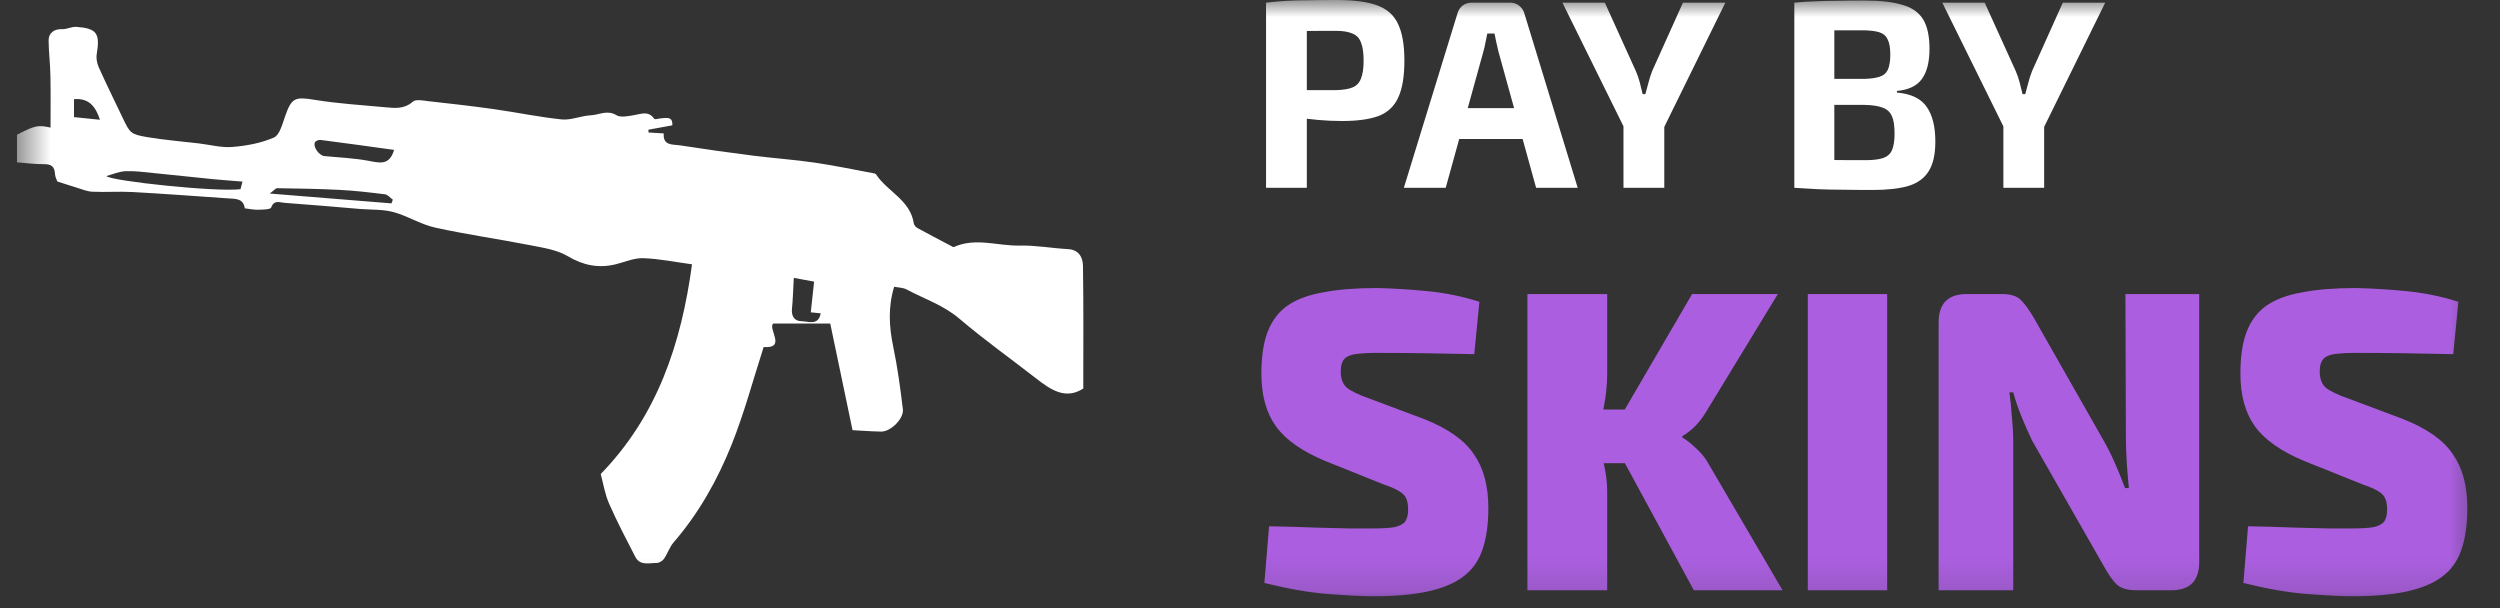 <svg width="74" height="18" viewBox="0 0 74 18" fill="none" xmlns="http://www.w3.org/2000/svg">
<rect x="0" y="0" width="74" height="18" fill="#333333" stroke="none"/>
<g clip-path="url(#clip0_6058_88453)">
<mask id="mask0_6058_88453" style="mask-type:luminance" maskUnits="userSpaceOnUse" x="0" y="0" width="74" height="18">
<path d="M73.5 0H0.5V17.869H73.5V0Z" fill="white"/>
</mask>
<g mask="url(#mask0_6058_88453)">
<path d="M0.5 3.988C1.042 3.711 1.12 3.695 1.496 3.777C1.496 3.277 1.503 2.77 1.493 2.264C1.487 1.912 1.444 1.561 1.438 1.209C1.433 0.971 1.609 0.853 1.838 0.863C1.978 0.87 2.123 0.785 2.262 0.795C2.869 0.841 2.965 0.989 2.863 1.604C2.843 1.728 2.871 1.876 2.923 1.992C3.151 2.497 3.395 2.994 3.634 3.494C3.846 3.938 3.867 3.976 4.364 4.06C4.865 4.144 5.374 4.184 5.878 4.244C6.211 4.283 6.549 4.377 6.877 4.35C7.295 4.316 7.727 4.238 8.107 4.071C8.277 3.997 8.359 3.67 8.439 3.443C8.634 2.887 8.729 2.86 9.326 2.957C10.013 3.068 10.71 3.11 11.404 3.175C11.688 3.201 11.965 3.235 12.22 3.009C12.31 2.93 12.524 2.977 12.679 2.995C13.325 3.066 13.971 3.139 14.614 3.23C15.287 3.324 15.953 3.466 16.627 3.535C16.906 3.563 17.198 3.426 17.487 3.413C17.735 3.401 17.975 3.243 18.247 3.41C18.375 3.487 18.592 3.437 18.764 3.409C18.981 3.374 19.193 3.269 19.365 3.517C19.387 3.548 19.509 3.504 19.586 3.5C19.736 3.493 19.916 3.442 19.901 3.71C19.664 3.754 19.428 3.796 19.193 3.839C19.194 3.867 19.194 3.894 19.196 3.922C19.34 3.931 19.483 3.939 19.647 3.949C19.617 4.322 19.917 4.27 20.129 4.303C20.851 4.415 21.574 4.516 22.299 4.608C22.905 4.685 23.517 4.726 24.121 4.815C24.712 4.901 25.297 5.025 25.884 5.134C25.902 5.138 25.924 5.151 25.934 5.166C26.271 5.676 26.945 5.92 27.049 6.615C27.056 6.666 27.11 6.725 27.158 6.751C27.479 6.928 27.804 7.096 28.128 7.267C28.163 7.285 28.212 7.321 28.237 7.311C28.879 7.022 29.534 7.284 30.181 7.269C30.658 7.258 31.135 7.348 31.613 7.374C31.936 7.391 32.052 7.62 32.056 7.867C32.075 9.075 32.065 10.284 32.065 11.501C31.541 11.838 31.105 11.541 30.671 11.203C29.915 10.614 29.131 10.058 28.402 9.436C27.928 9.032 27.358 8.847 26.831 8.566C26.729 8.512 26.598 8.514 26.467 8.487C26.283 9.094 26.316 9.669 26.439 10.259C26.566 10.87 26.651 11.493 26.725 12.114C26.759 12.394 26.362 12.779 26.084 12.775C25.778 12.77 25.472 12.745 25.235 12.733C25.009 11.651 24.792 10.613 24.575 9.576C23.989 9.576 23.457 9.576 22.883 9.576C22.732 9.743 23.282 10.323 22.604 10.272C22.29 11.247 22.03 12.227 21.656 13.161C21.237 14.208 20.684 15.192 19.94 16.053C19.818 16.194 19.76 16.388 19.652 16.543C19.609 16.605 19.511 16.664 19.438 16.664C19.214 16.662 18.945 16.754 18.804 16.481C18.536 15.961 18.263 15.441 18.028 14.905C17.904 14.622 17.856 14.305 17.781 14.031C19.449 12.317 20.164 10.188 20.484 7.824C19.996 7.758 19.519 7.659 19.04 7.642C18.771 7.632 18.496 7.757 18.225 7.823C17.717 7.946 17.267 7.857 16.804 7.582C16.479 7.39 16.067 7.332 15.686 7.257C14.752 7.074 13.807 6.941 12.877 6.736C12.454 6.643 12.066 6.39 11.645 6.277C11.324 6.191 10.976 6.212 10.64 6.184C9.897 6.122 9.155 6.055 8.412 6.003C8.283 5.994 8.113 5.906 8.028 6.141C8.004 6.205 7.774 6.203 7.637 6.208C7.516 6.213 7.393 6.184 7.245 6.166C7.21 5.869 6.963 5.886 6.739 5.871C5.8 5.806 4.861 5.736 3.922 5.684C3.527 5.662 3.131 5.693 2.736 5.675C2.577 5.669 2.421 5.599 2.264 5.552C2.084 5.498 1.906 5.439 1.698 5.372C1.682 5.324 1.632 5.239 1.628 5.152C1.617 4.927 1.515 4.855 1.296 4.859C1.03 4.863 0.765 4.824 0.5 4.805C0.5 4.533 0.5 4.261 0.5 3.988ZM7.178 5.375C6.862 5.349 6.577 5.33 6.293 5.302C5.706 5.244 5.12 5.178 4.533 5.121C4.26 5.094 3.984 5.055 3.712 5.068C3.515 5.077 3.322 5.165 3.148 5.211C3.274 5.357 6.399 5.69 7.119 5.6C7.137 5.531 7.155 5.461 7.178 5.375ZM11.665 4.437C10.928 4.335 10.209 4.234 9.488 4.142C9.434 4.135 9.342 4.171 9.322 4.214C9.26 4.349 9.445 4.604 9.602 4.62C10.036 4.663 10.475 4.679 10.903 4.759C11.23 4.819 11.525 4.914 11.665 4.437ZM7.985 5.729C9.257 5.832 10.422 5.926 11.587 6.02C11.601 5.984 11.615 5.948 11.628 5.912C11.551 5.857 11.48 5.762 11.399 5.752C10.954 5.696 10.508 5.644 10.061 5.621C9.444 5.589 8.825 5.58 8.206 5.571C8.158 5.57 8.108 5.638 7.985 5.729ZM23.496 8.225C23.477 8.573 23.47 8.86 23.442 9.146C23.421 9.367 23.522 9.505 23.72 9.507C23.926 9.508 24.218 9.655 24.294 9.275C24.181 9.264 24.071 9.252 23.999 9.245C24.032 8.941 24.064 8.649 24.098 8.336C23.89 8.297 23.724 8.267 23.496 8.225ZM2.19 3.467C2.457 3.494 2.703 3.519 2.959 3.545C2.833 3.163 2.64 2.895 2.19 2.936C2.19 3.103 2.19 3.274 2.19 3.467Z" fill="white"/>
<path d="M39.566 0C40.077 0 40.476 0.053 40.765 0.159C41.055 0.265 41.26 0.447 41.381 0.707C41.507 0.966 41.57 1.329 41.57 1.795C41.57 2.261 41.51 2.623 41.389 2.883C41.273 3.142 41.081 3.325 40.813 3.431C40.544 3.531 40.181 3.582 39.724 3.582C39.482 3.582 39.245 3.571 39.014 3.55C38.782 3.529 38.566 3.502 38.366 3.47C38.166 3.439 37.995 3.407 37.853 3.375C37.711 3.338 37.614 3.304 37.561 3.272L37.585 2.668C37.895 2.668 38.217 2.668 38.548 2.668C38.885 2.668 39.216 2.668 39.542 2.668C39.753 2.663 39.916 2.637 40.032 2.589C40.153 2.541 40.237 2.454 40.284 2.327C40.337 2.2 40.363 2.022 40.363 1.795C40.363 1.562 40.337 1.382 40.284 1.255C40.237 1.128 40.153 1.04 40.032 0.993C39.916 0.94 39.753 0.913 39.542 0.913C39.058 0.913 38.643 0.916 38.295 0.921C37.948 0.927 37.714 0.937 37.593 0.953L37.475 0.079C37.696 0.053 37.903 0.034 38.098 0.024C38.293 0.013 38.503 0.008 38.729 0.008C38.961 0.003 39.24 0 39.566 0ZM38.682 0.079V5.559H37.475V0.079H38.682ZM44.703 0.079C44.803 0.079 44.89 0.109 44.964 0.167C45.042 0.225 45.095 0.302 45.121 0.397L46.7 5.559H45.469L44.356 1.533C44.335 1.443 44.314 1.353 44.293 1.263C44.272 1.167 44.253 1.077 44.237 0.993H44.024C44.009 1.077 43.99 1.167 43.969 1.263C43.953 1.353 43.932 1.443 43.906 1.533L42.793 5.559H41.554L43.141 0.397C43.167 0.302 43.217 0.225 43.29 0.167C43.369 0.109 43.459 0.079 43.559 0.079H44.703ZM45.54 3.2V4.114H42.714V3.2H45.54ZM51.07 0.079L49.231 3.82H48.095L46.248 0.079H47.503L48.418 2.097C48.466 2.202 48.505 2.316 48.537 2.438C48.568 2.56 48.597 2.676 48.623 2.787H48.702C48.734 2.676 48.765 2.56 48.797 2.438C48.829 2.316 48.865 2.202 48.907 2.097L49.815 0.079H51.07ZM49.263 3.081V5.559H48.055V3.081H49.263ZM55.18 0.016C55.653 0.016 56.029 0.058 56.308 0.143C56.592 0.222 56.797 0.365 56.924 0.572C57.05 0.778 57.113 1.069 57.113 1.445C57.113 1.837 57.037 2.136 56.884 2.343C56.737 2.544 56.492 2.66 56.15 2.692V2.74C56.572 2.777 56.866 2.92 57.034 3.169C57.203 3.412 57.286 3.754 57.286 4.193C57.286 4.569 57.221 4.86 57.089 5.067C56.963 5.273 56.763 5.419 56.49 5.504C56.221 5.583 55.869 5.623 55.432 5.623C55.08 5.623 54.772 5.62 54.509 5.615C54.251 5.615 54.012 5.609 53.791 5.599C53.57 5.588 53.343 5.575 53.112 5.559L53.23 4.717C53.357 4.723 53.599 4.728 53.956 4.733C54.32 4.738 54.74 4.741 55.219 4.741C55.44 4.741 55.614 4.72 55.74 4.678C55.866 4.635 55.953 4.558 56.001 4.447C56.053 4.331 56.079 4.167 56.079 3.955C56.079 3.727 56.053 3.555 56.001 3.439C55.948 3.317 55.856 3.232 55.724 3.185C55.598 3.137 55.422 3.11 55.196 3.105H53.222V2.335H55.18C55.374 2.33 55.527 2.308 55.637 2.271C55.754 2.234 55.835 2.163 55.882 2.057C55.929 1.951 55.953 1.803 55.953 1.612C55.953 1.416 55.927 1.268 55.874 1.167C55.827 1.062 55.743 0.99 55.621 0.953C55.501 0.916 55.332 0.897 55.116 0.897C54.822 0.897 54.562 0.897 54.335 0.897C54.109 0.897 53.907 0.9 53.727 0.905C53.548 0.905 53.383 0.911 53.23 0.921L53.112 0.079C53.323 0.058 53.525 0.045 53.72 0.04C53.92 0.029 54.135 0.024 54.367 0.024C54.599 0.019 54.869 0.016 55.18 0.016ZM54.296 0.079V5.559H53.112V0.079H54.296ZM62.314 0.079L60.475 3.82H59.339L57.492 0.079H58.747L59.663 2.097C59.71 2.202 59.749 2.316 59.781 2.438C59.812 2.56 59.842 2.676 59.868 2.787H59.947C59.978 2.676 60.01 2.56 60.041 2.438C60.073 2.316 60.11 2.202 60.152 2.097L61.059 0.079H62.314ZM60.507 3.081V5.559H59.3V3.081H60.507Z" fill="white"/>
<path d="M40.747 8.526C41.193 8.535 41.685 8.564 42.224 8.615C42.763 8.666 43.285 8.772 43.79 8.933L43.638 10.483C43.268 10.474 42.813 10.466 42.275 10.457C41.744 10.449 41.222 10.445 40.709 10.445C40.515 10.445 40.351 10.453 40.216 10.47C40.09 10.479 39.985 10.504 39.901 10.546C39.825 10.58 39.77 10.635 39.736 10.712C39.703 10.779 39.686 10.877 39.686 11.004C39.686 11.207 39.745 11.364 39.863 11.474C39.989 11.576 40.208 11.682 40.519 11.792L42.148 12.402C42.855 12.681 43.348 13.028 43.626 13.444C43.912 13.85 44.055 14.38 44.055 15.032C44.055 15.523 43.996 15.938 43.878 16.277C43.76 16.616 43.567 16.883 43.297 17.078C43.036 17.272 42.687 17.416 42.249 17.51C41.82 17.603 41.285 17.649 40.646 17.649C40.351 17.649 39.917 17.628 39.345 17.586C38.781 17.544 38.141 17.433 37.426 17.256L37.565 15.578C38.07 15.587 38.516 15.599 38.903 15.616C39.299 15.625 39.64 15.633 39.926 15.642C40.221 15.642 40.452 15.642 40.62 15.642C40.907 15.642 41.126 15.629 41.277 15.604C41.428 15.57 41.534 15.515 41.593 15.438C41.651 15.354 41.681 15.235 41.681 15.083C41.681 14.939 41.66 14.824 41.618 14.74C41.576 14.655 41.5 14.583 41.391 14.524C41.29 14.464 41.151 14.405 40.974 14.346L39.231 13.647C38.541 13.359 38.053 13.016 37.767 12.618C37.48 12.22 37.337 11.698 37.337 11.055C37.337 10.546 37.401 10.131 37.527 9.809C37.653 9.488 37.847 9.233 38.108 9.047C38.377 8.861 38.731 8.729 39.168 8.653C39.606 8.568 40.132 8.526 40.747 8.526ZM52.624 8.704L50.503 12.186C50.402 12.355 50.288 12.503 50.162 12.63C50.036 12.749 49.913 12.842 49.795 12.91V12.948C49.913 13.016 50.053 13.126 50.212 13.278C50.373 13.422 50.499 13.583 50.591 13.761L52.763 17.471H50.137L47.649 12.884L50.086 8.704H52.624ZM47.573 8.704V11.042C47.573 11.347 47.544 11.66 47.485 11.982C47.434 12.296 47.355 12.592 47.245 12.872C47.329 13.134 47.405 13.418 47.472 13.723C47.54 14.02 47.573 14.291 47.573 14.536V17.471H45.212V8.704H47.573ZM48.394 12.122V13.71H46.879V12.122H48.394ZM55.86 8.704V17.471H53.511V8.704H55.86ZM65.097 8.704V16.633C65.097 17.192 64.824 17.471 64.277 17.471H63.216C62.963 17.471 62.774 17.412 62.648 17.294C62.53 17.175 62.408 17.001 62.282 16.773L60.148 13.037C60.047 12.825 59.946 12.596 59.845 12.351C59.744 12.105 59.66 11.86 59.592 11.614H59.479C59.513 11.86 59.538 12.114 59.554 12.376C59.58 12.63 59.592 12.876 59.592 13.113V17.471H57.383V9.543C57.383 8.984 57.66 8.704 58.216 8.704H59.264C59.516 8.704 59.702 8.763 59.819 8.882C59.938 9 60.064 9.174 60.198 9.403L62.244 12.999C62.362 13.202 62.476 13.427 62.585 13.672C62.695 13.918 62.8 14.176 62.901 14.447H63.014C62.989 14.185 62.968 13.926 62.951 13.672C62.934 13.418 62.926 13.164 62.926 12.91L62.913 8.704H65.097ZM69.725 8.526C70.171 8.535 70.663 8.564 71.202 8.615C71.741 8.666 72.263 8.772 72.768 8.933L72.616 10.483C72.246 10.474 71.791 10.466 71.253 10.457C70.723 10.449 70.201 10.445 69.687 10.445C69.493 10.445 69.329 10.453 69.195 10.47C69.068 10.479 68.963 10.504 68.879 10.546C68.803 10.58 68.748 10.635 68.715 10.712C68.681 10.779 68.664 10.877 68.664 11.004C68.664 11.207 68.723 11.364 68.841 11.474C68.967 11.576 69.186 11.682 69.498 11.792L71.126 12.402C71.834 12.681 72.326 13.028 72.604 13.444C72.89 13.85 73.033 14.38 73.033 15.032C73.033 15.523 72.974 15.938 72.856 16.277C72.739 16.616 72.545 16.883 72.275 17.078C72.014 17.272 71.665 17.416 71.227 17.51C70.798 17.603 70.263 17.649 69.624 17.649C69.329 17.649 68.896 17.628 68.323 17.586C67.759 17.544 67.12 17.433 66.404 17.256L66.543 15.578C67.048 15.587 67.494 15.599 67.881 15.616C68.277 15.625 68.618 15.633 68.904 15.642C69.198 15.642 69.43 15.642 69.599 15.642C69.885 15.642 70.104 15.629 70.255 15.604C70.407 15.57 70.512 15.515 70.571 15.438C70.63 15.354 70.659 15.235 70.659 15.083C70.659 14.939 70.638 14.824 70.596 14.74C70.554 14.655 70.478 14.583 70.369 14.524C70.268 14.464 70.129 14.405 69.952 14.346L68.21 13.647C67.519 13.359 67.031 13.016 66.745 12.618C66.459 12.22 66.316 11.698 66.316 11.055C66.316 10.546 66.379 10.131 66.505 9.809C66.631 9.488 66.825 9.233 67.086 9.047C67.355 8.861 67.708 8.729 68.146 8.653C68.584 8.568 69.11 8.526 69.725 8.526Z" fill="#AB5FE0"/>
</g>
</g>
<defs>
<clipPath id="clip0_6058_88453">
<rect width="73" height="18" fill="white" transform="translate(0.5)"/>
</clipPath>
</defs>
</svg>

